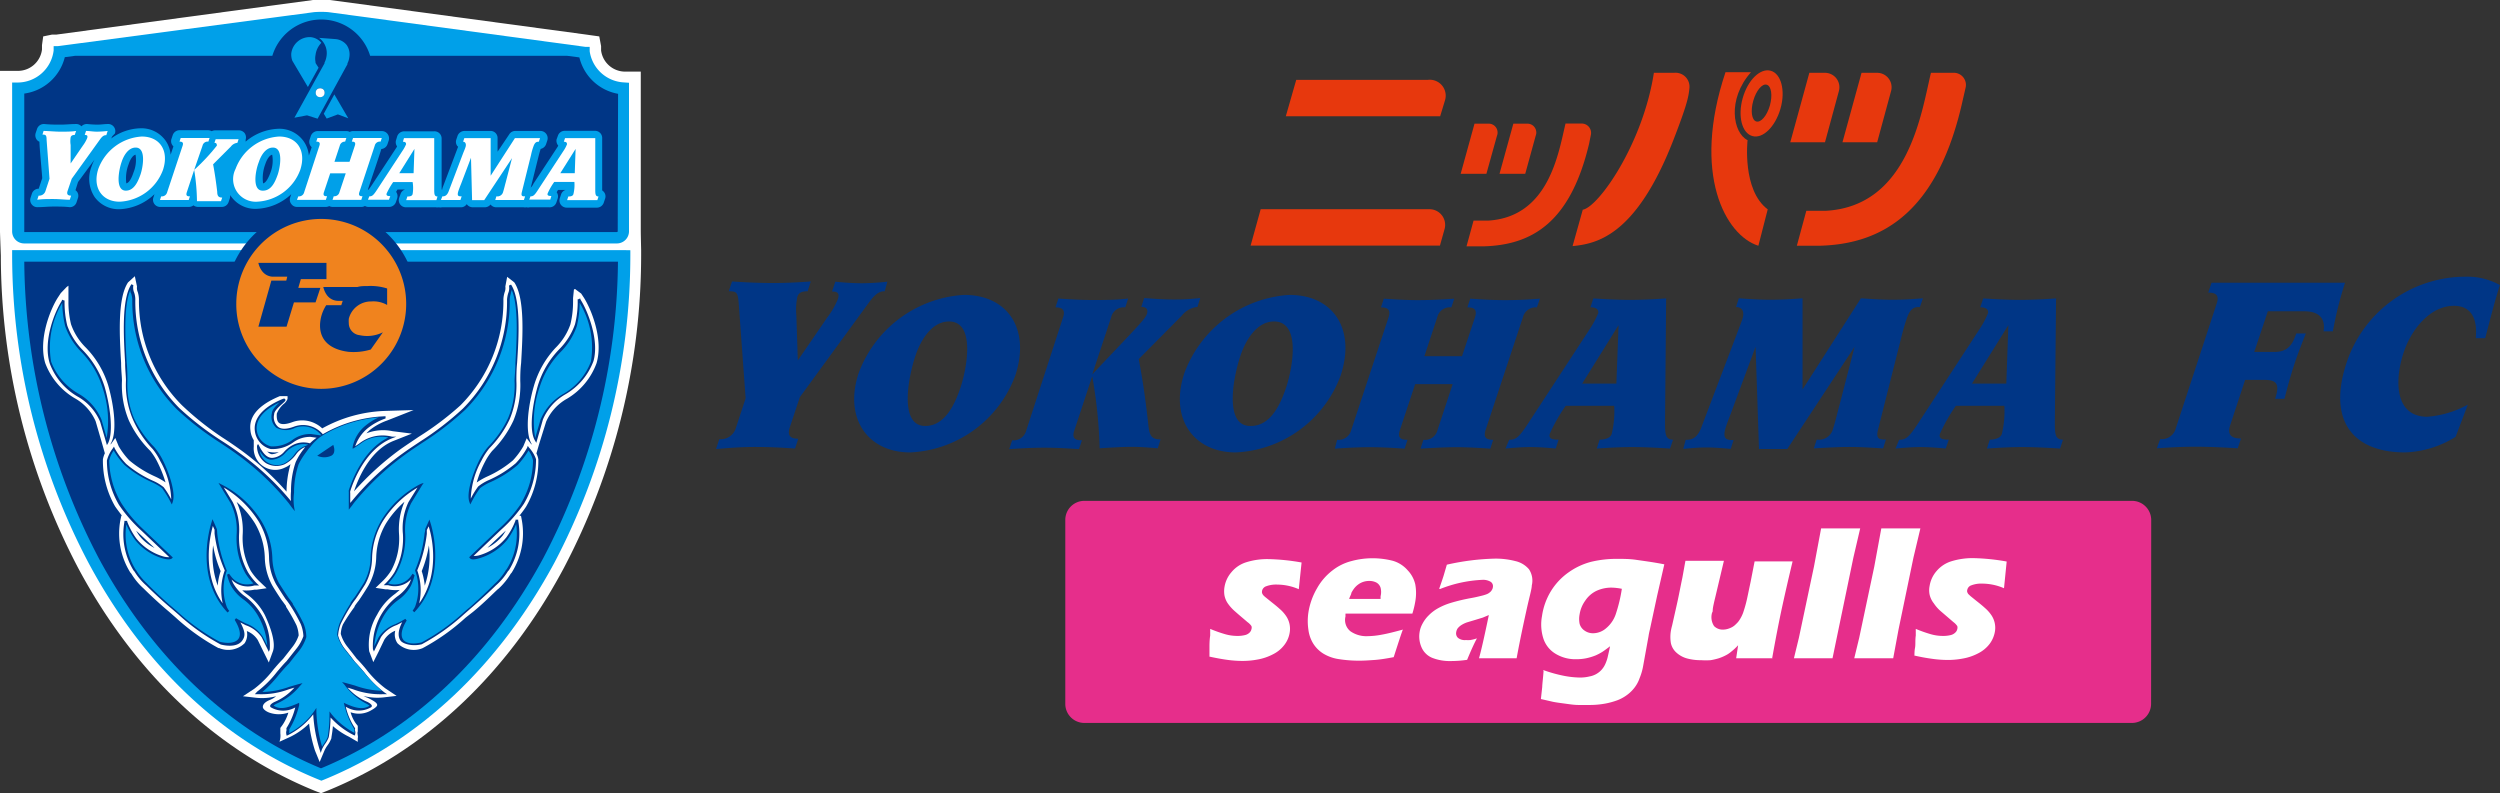 <svg xmlns="http://www.w3.org/2000/svg" viewBox="0 0 206 65.37"><rect x="0" y="0" width="206" height="65.37" fill="#333333" stroke="none"/><defs><style>.cls-1{fill:#003686;}.cls-2{fill:#e62e8b;}.cls-3{fill:#fff;}.cls-4{fill:#e7380d;}.cls-5{fill:#00a0e9;}.cls-6{fill:#f0831e;}</style></defs><title>logo</title><g id="レイヤー_2" data-name="レイヤー 2"><g id="レイヤー_1-2" data-name="レイヤー 1"><path class="cls-1" d="M60.32,23.19c.95.07,2.15.13,3.37.13s2.17-.06,3.12-.13l-.26.81c-.5,0-.74.12-.85.46A5.44,5.44,0,0,0,65.62,26l.12,3.7h0l2.42-3.53a6.77,6.77,0,0,0,.88-1.52c.17-.51-.06-.63-.48-.63l.27-.81a21.22,21.22,0,0,0,2.18.13,20.4,20.4,0,0,0,2.11-.13L72.9,24c-.31,0-.67.07-1.25.86l-5.74,7.86-.83,2.49c-.26.79.17.94.7.94l-.27.81c-1-.07-2-.13-3.29-.13S60,36.92,59,37l.27-.81a1.3,1.3,0,0,0,1.37-.94l.8-2.43L60.87,25c-.07-.91-.17-1-.82-1Z"/><path class="cls-1" d="M79.43,24.3c3.62,0,5.49,2.83,4.23,6.64A9.71,9.71,0,0,1,75,37.28c-3.49,0-5.48-2.8-4.25-6.53a9.9,9.9,0,0,1,8.66-6.45M76.24,35.1c1.65,0,2.46-1.84,2.91-3.18.55-1.67,1.22-5.43-.95-5.43-1.49,0-2.4,1.68-2.79,2.89-.56,1.69-1.35,5.72.83,5.72"/><path class="cls-1" d="M87.6,26.14c.24-.73-.23-.81-.63-.81l.24-.73c.86.06,1.82.12,2.8.12s2,0,2.95-.12l-.24.73a1.06,1.06,0,0,0-1.16.81L90,30.85h0c3.71-3.93,4.38-4.56,4.51-5s-.14-.56-.47-.56l.24-.73c.81.06,1.62.12,2.45.12s1.46-.05,2.17-.12l-.23.73a1.9,1.9,0,0,0-1.3.73l-3.54,3.57c.35,1.8.6,3.62.8,5.49.09.84.28,1.13,1,1.13l-.23.73c-.7-.06-1.43-.12-2.15-.12s-1.74.06-2.64.12A39.72,39.72,0,0,0,90,31h0l-1.48,4.48c-.24.73.19.8.63.8l-.24.73c-.89-.06-1.78-.12-2.87-.12s-2,.06-2.88.12l.24-.73a1.08,1.08,0,0,0,1.16-.8Z"/><path class="cls-1" d="M106.25,24.3c3.62,0,5.48,2.83,4.22,6.64a9.69,9.69,0,0,1-8.64,6.34c-3.49,0-5.48-2.8-4.24-6.53a9.89,9.89,0,0,1,8.67-6.45m-3.19,10.8c1.66,0,2.46-1.84,2.91-3.18.55-1.67,1.22-5.43-1-5.43-1.49,0-2.4,1.68-2.79,2.89-.56,1.69-1.35,5.72.83,5.72"/><path class="cls-1" d="M110.18,36.24a1.07,1.07,0,0,0,1.16-.8l3.08-9.3c.24-.73-.23-.81-.63-.81l.24-.72c.86.06,1.82.12,2.8.12s2-.05,3-.12l-.24.72a1.06,1.06,0,0,0-1.16.81l-1.06,3.21h3.1l1.07-3.21c.23-.73-.19-.81-.63-.81l.24-.72c.89.06,1.78.12,2.87.12s2-.05,2.87-.12l-.25.72a1.08,1.08,0,0,0-1.15.81l-3.08,9.3c-.24.73.22.8.63.8l-.24.73c-.86-.06-1.82-.12-2.8-.12s-2,.06-2.95.12l.24-.73a1.06,1.06,0,0,0,1.16-.8l1.25-3.79h-3.09l-1.26,3.79c-.24.73.19.8.63.8l-.24.73c-.88-.06-1.78-.12-2.87-.12s-2,.06-2.88.12Z"/><path class="cls-1" d="M124.36,36.24c.6,0,.85-.25,1.74-1.63l4.84-7.41a7.92,7.92,0,0,0,.74-1.36c.1-.31-.14-.52-.63-.52l.24-.73c.93.06,2,.12,3,.12s2-.05,3-.12l-.09,10.13c0,1,0,1.51.66,1.51l-.25.73c-1-.06-2-.12-3.11-.12s-2,.06-2.93.12l.24-.73c.31,0,.91-.09,1-.5a7.88,7.88,0,0,0,.2-2.29h-4a14.07,14.07,0,0,0-1.3,2.28c-.15.48.3.51.72.51l-.24.73c-.65-.06-1.27-.12-2.14-.12-.65,0-1.35.06-2,.12Zm8.83-4.63.18-4.82h0l-3,4.82Z"/><path class="cls-1" d="M138.9,36.24c.37,0,.94,0,1.33-1.13l2.84-7.47c.16-.44.35-.9.5-1.34.24-.75-.12-1-.52-1l.23-.72c.86.06,1.7.12,2.57.12s1.78-.05,2.68-.12l0,7.51h0l4.81-7.51c.87.06,1.7.12,2.59.12s1.66-.05,2.52-.12l-.25.72c-.41,0-.79,0-1.12,1.06-.1.29-.25.78-.44,1.55l-1.88,7.45c-.23.86.15.86.64.86l-.23.73c-.93-.06-1.84-.12-2.78-.12s-1.93.06-2.93.12l.24-.73a1.19,1.19,0,0,0,1.35-.92c.2-.61.36-1.34.51-1.87l1.26-4.86h0L147.27,37h-2.33l-.28-8.43h0l-1.91,5.15c-.17.48-.36.93-.52,1.41-.37,1.11.08,1.13.62,1.13l-.24.73c-.66-.06-1.32-.12-2-.12s-1.27.06-1.91.12Z"/><path class="cls-1" d="M156.49,36.24c.6,0,.85-.25,1.74-1.63l4.83-7.41a7.52,7.52,0,0,0,.74-1.36c.1-.31-.13-.52-.63-.52l.25-.73c.92.06,2,.12,3,.12s2-.05,3-.12l-.1,10.13c0,1,0,1.51.67,1.51l-.24.73c-1-.06-2-.12-3.11-.12s-2,.06-2.92.12l.24-.73c.31,0,.9-.09,1-.5a8.16,8.16,0,0,0,.2-2.29h-4a14.22,14.22,0,0,0-1.3,2.28c-.16.48.31.51.72.51l-.25.73c-.65-.06-1.27-.12-2.14-.12-.66,0-1.34.06-2,.12Zm8.83-4.63.17-4.82h0l-3,4.82Z"/><path class="cls-1" d="M178,36.18a1.19,1.19,0,0,0,1.29-.9L182.66,25c.27-.8-.26-.89-.7-.89l.27-.81h11a30.4,30.4,0,0,0-1,4h-.77c.08-.46.16-1.65-1.59-1.65h-3L185.75,29h1.66c1.11,0,1.5-.6,1.8-1.52H190c-.33.83-.7,1.77-1,2.7s-.52,1.75-.76,2.68h-.77c.44-1.31.05-1.56-.94-1.56H185l-1.24,3.76c-.32,1,.45,1.07.9,1.07l-.27.81c-1.15-.07-2.3-.13-3.48-.13s-2.11.06-3.19.13Z"/><path class="cls-1" d="M202.34,36a8.45,8.45,0,0,1-4.14,1.28c-4.38,0-6.4-2.67-4.85-7.37a10.34,10.34,0,0,1,9.86-7.11,5.48,5.48,0,0,1,2.78.69c-.46,1.45-.83,2.93-1.21,4.38H204c.15-1.41-.24-2.67-1.79-2.67-2,0-3.54,2-4.14,3.82-.8,2.39-.71,5.32,1.93,5.32a8.17,8.17,0,0,0,3.35-1Z"/><path class="cls-2" d="M177.25,58a1.58,1.58,0,0,1-1.58,1.57H89.34A1.57,1.57,0,0,1,87.78,58V42.84a1.57,1.57,0,0,1,1.57-1.57h86.33a1.58,1.58,0,0,1,1.58,1.57Z"/><path class="cls-3" d="M99.66,54.09c0-.23,0-.46,0-.72s0-.6.06-1l0-.55a11.18,11.18,0,0,0,1.24.44,3.63,3.63,0,0,0,1,.14,2.51,2.51,0,0,0,.63-.07.79.79,0,0,0,.38-.21.55.55,0,0,0,.15-.28.4.4,0,0,0,0-.25,1.3,1.3,0,0,0-.33-.33c-.37-.32-.71-.6-1-.86a3.62,3.62,0,0,1-.62-.68,1.78,1.78,0,0,1-.27-.64,2.06,2.06,0,0,1,0-.72,2.44,2.44,0,0,1,.57-1.21,2.56,2.56,0,0,1,1.22-.82,5.76,5.76,0,0,1,1.81-.26,17.48,17.48,0,0,1,2.75.28l-.23,2.2a4.52,4.52,0,0,0-1.77-.38,2.31,2.31,0,0,0-.92.14.51.51,0,0,0-.34.39.72.72,0,0,0,0,.16.91.91,0,0,0,.09.17,1.81,1.81,0,0,0,.18.17l.52.42c.28.22.5.4.65.54a2.88,2.88,0,0,1,.57.64,1.87,1.87,0,0,1,.27,1.33,2.24,2.24,0,0,1-.43,1,2.66,2.66,0,0,1-.94.78,4.34,4.34,0,0,1-1.25.43,6.63,6.63,0,0,1-1.33.12,9.23,9.23,0,0,1-1.13-.08q-.68-.09-1.55-.28"/><path class="cls-3" d="M115.6,51.87c-.13.32-.37,1.08-.76,2.28-.63.12-1.14.2-1.57.23s-.84.06-1.27.06a10.66,10.66,0,0,1-1.69-.13,3.41,3.41,0,0,1-1.28-.46,2.6,2.6,0,0,1-.82-.82,2.85,2.85,0,0,1-.4-1.16,4.79,4.79,0,0,1,0-1.39,5.72,5.72,0,0,1,.71-2A4.82,4.82,0,0,1,109.8,47a4.24,4.24,0,0,1,1.57-.77A6.55,6.55,0,0,1,113.1,46a6.74,6.74,0,0,1,1.67.21A2.57,2.57,0,0,1,116,47a2.46,2.46,0,0,1,.62,1.16,4,4,0,0,1,0,1.4,7.48,7.48,0,0,1-.24,1h-5.51a2,2,0,0,0,0,.23,1.19,1.19,0,0,0,.41,1.23,2.29,2.29,0,0,0,1.41.4,6.66,6.66,0,0,0,1.2-.13c.45-.08,1-.22,1.7-.41m-4.42-2.53h2.59c0-.09,0-.16,0-.22a1.42,1.42,0,0,0,0-.7.74.74,0,0,0-.35-.43,1.24,1.24,0,0,0-.58-.13,1.57,1.57,0,0,0-.48.07,1.5,1.5,0,0,0-.43.22,1.64,1.64,0,0,0-.34.33,2.49,2.49,0,0,0-.23.37c0,.12-.12.28-.18.49"/><path class="cls-3" d="M118.59,48.51c.18-.51.3-.87.36-1.06l.27-.92a19.83,19.83,0,0,1,4-.5,6.48,6.48,0,0,1,1.67.21,2.06,2.06,0,0,1,1.1.67,1.69,1.69,0,0,1,.23,1.33c0,.29-.2.95-.43,2s-.52,2.37-.82,4h-3.1q.25-.86.81-3.56l-.5.21-.62.19-.7.21a2.32,2.32,0,0,0-.45.22,1.28,1.28,0,0,0-.3.27.79.79,0,0,0-.12.32.5.5,0,0,0,.15.46.89.89,0,0,0,.65.18,2.33,2.33,0,0,0,.36,0,3.14,3.14,0,0,0,.55-.14c-.22.4-.49,1-.81,1.77a9.15,9.15,0,0,1-1.32.1,3.92,3.92,0,0,1-1.57-.27,1.64,1.64,0,0,1-.87-.87,2.22,2.22,0,0,1-.16-1.21,2.08,2.08,0,0,1,.24-.72,2.78,2.78,0,0,1,.51-.69,3.4,3.4,0,0,1,.74-.57,5.35,5.35,0,0,1,1.08-.46,15.12,15.12,0,0,1,1.68-.4c.28-.05.55-.11.78-.17a3.37,3.37,0,0,0,.51-.15.87.87,0,0,0,.26-.16.53.53,0,0,0,.16-.19.45.45,0,0,0,.08-.21.43.43,0,0,0-.18-.46,1.23,1.23,0,0,0-.71-.16,10.66,10.66,0,0,0-3.47.76"/><path class="cls-3" d="M127.16,55.21a11.74,11.74,0,0,0,1.72.48,7.49,7.49,0,0,0,1.32.14,3.21,3.21,0,0,0,.77-.09,1.75,1.75,0,0,0,1-.55,1.85,1.85,0,0,0,.3-.46,3.27,3.27,0,0,0,.2-.57c.05-.22.12-.52.2-.91-.23.18-.44.33-.6.44a4.33,4.33,0,0,1-.6.32,4.64,4.64,0,0,1-.76.23,4.11,4.11,0,0,1-.83.08,3.14,3.14,0,0,1-1.72-.46,2.29,2.29,0,0,1-1-1.29,3.79,3.79,0,0,1-.1-1.8,5.4,5.4,0,0,1,.73-2.05,5.26,5.26,0,0,1,1.45-1.55,5.67,5.67,0,0,1,1.88-.88,9,9,0,0,1,2.16-.24c.45,0,1,0,1.54.08s1.35.18,2.32.37l-.59,2.58-.61,2.84a5,5,0,0,0-.1.5l-.46,2.54a4.81,4.81,0,0,1-.28.93,2.71,2.71,0,0,1-.4.75,3,3,0,0,1-.6.6,3.28,3.28,0,0,1-.8.45,6.18,6.18,0,0,1-1,.28,7.12,7.12,0,0,1-1.29.12l-.93,0c-.37,0-.74-.06-1.11-.11s-.7-.09-1-.15l-1-.23.11-1c0-.2.06-.63.11-1.3m6.46-6.78a4.79,4.79,0,0,0-.84-.1,2.93,2.93,0,0,0-1.27.27,2.32,2.32,0,0,0-.92.81,2.6,2.6,0,0,0-.46,1.12,2,2,0,0,0,0,.78,1,1,0,0,0,.42.57,1.19,1.19,0,0,0,.69.21,1.65,1.65,0,0,0,1.07-.41,2.58,2.58,0,0,0,.78-1.11,12.32,12.32,0,0,0,.52-2.14"/><path class="cls-3" d="M146.06,54.24h-3l.16-1.07a4.66,4.66,0,0,1-.57.53,2.35,2.35,0,0,1-.47.31,3.66,3.66,0,0,1-.55.23,5.22,5.22,0,0,1-.68.16,5.86,5.86,0,0,1-.77,0,4.3,4.3,0,0,1-1.15-.14,2.13,2.13,0,0,1-.9-.49,1.46,1.46,0,0,1-.45-.78,3.13,3.13,0,0,1,0-1,4.3,4.3,0,0,1,.1-.44l.4-1.78c.15-.66.28-1.38.45-2.18.09-.49.17-.95.25-1.38l1.65,0,1.52,0-.71,3c-.11.45-.18.77-.2.93s0,.28-.06.33a1.33,1.33,0,0,0,.16,1.12,1,1,0,0,0,.75.29,1.42,1.42,0,0,0,.38-.06,1.82,1.82,0,0,0,.38-.16,1.31,1.31,0,0,0,.3-.24,1.59,1.59,0,0,0,.3-.36,2.93,2.93,0,0,0,.28-.56,10.6,10.6,0,0,0,.29-1c.07-.3.18-.84.34-1.6l.32-1.64,1.66,0,1.47,0q-.48,2-.87,3.79c-.26,1.2-.53,2.6-.82,4.22"/><path class="cls-3" d="M147.82,54.24l.41-1.69,1.24-5.86.59-3.15h3.22l-.56,2.4-1.23,5.93L151,54.24h-3.22Z"/><path class="cls-3" d="M152.79,54.24l.41-1.69,1.24-5.86.58-3.15h3.22l-.57,2.4-1.23,5.93L156,54.24h-3.23Z"/><path class="cls-3" d="M157.75,54.09c0-.23,0-.46.05-.72s0-.6.06-1l0-.55a11.17,11.17,0,0,0,1.24.44,3.58,3.58,0,0,0,1,.14,2.55,2.55,0,0,0,.64-.07.81.81,0,0,0,.38-.21.54.54,0,0,0,.16-.28.46.46,0,0,0,0-.25,1.33,1.33,0,0,0-.32-.33l-1-.86a3.17,3.17,0,0,1-.61-.68A1.81,1.81,0,0,1,159,49a1.79,1.79,0,0,1,0-.72,2.45,2.45,0,0,1,.56-1.21,2.61,2.61,0,0,1,1.23-.82,5.88,5.88,0,0,1,1.82-.26,17.43,17.43,0,0,1,2.74.28l-.22,2.2a4.57,4.57,0,0,0-1.77-.38,2.29,2.29,0,0,0-.92.14.5.5,0,0,0-.34.39.29.29,0,0,0,0,.16.59.59,0,0,0,.09.17l.18.17.52.42c.28.22.5.4.65.54a3.06,3.06,0,0,1,.57.64,1.86,1.86,0,0,1,.27,1.33,2.38,2.38,0,0,1-.43,1,2.72,2.72,0,0,1-.94.78,4.28,4.28,0,0,1-1.25.43,6.58,6.58,0,0,1-1.32.12,9.28,9.28,0,0,1-1.13-.08c-.45-.06-1-.15-1.55-.28"/><path class="cls-4" d="M137.95,6h-1.67c-.91,5.86-4.56,11.06-5.86,11.28l-.84,3c1.93-.2,5.19-.77,8.28-8.67C139,8.67,139.14,8,139.21,7.25A1.15,1.15,0,0,0,137.95,6Z"/><path class="cls-4" d="M144,11.55c-1.21-.6-1.7-3.36.28-5.6h-2.1c-2.8,8.38,0,13.45,2.71,14.3,0,0,.77-3,.77-3C143.53,15.66,144,11.55,144,11.55Z"/><path class="cls-4" d="M145.91,5.83c-.86-.24-1.89.76-2.31,2.25s-.07,2.88.79,3.13,1.89-.76,2.32-2.25S146.77,6.07,145.91,5.83Zm-.07,2.86c-.24.84-.74,1.43-1.12,1.32s-.49-.87-.25-1.71.73-1.43,1.11-1.32S146.07,7.86,145.84,8.69Z"/><path class="cls-4" d="M117.66,6.58H106.81l-.86,3h12.72l.4-1.32A1.31,1.31,0,0,0,117.66,6.58Z"/><path class="cls-4" d="M117.8,17.24H103.88l-.83,3h15.6l.39-1.39A1.29,1.29,0,0,0,117.8,17.24Z"/><path class="cls-4" d="M123.35,11.19a.73.73,0,0,0-.69-1H121.5l-1.14,4.13h2.12Z"/><path class="cls-4" d="M126.54,11.19a.73.73,0,0,0-.68-1h-1.16l-1.14,4.13h2.12Z"/><path class="cls-4" d="M131.09,11.1a.77.77,0,0,0-.77-.92H129c-.58,2.39-1.35,7.71-6.4,8h-1.18l-.58,2.12h1.37c4-.1,7.18-1.93,8.73-8.45Z"/><path class="cls-4" d="M151.52,7.52A1.19,1.19,0,0,0,150.37,6h-1.28l-1.57,5.72h2.86Z"/><path class="cls-4" d="M155.82,7.52A1.19,1.19,0,0,0,154.67,6h-1.28l-1.57,5.72h2.86Z"/><path class="cls-4" d="M160.91,6h-1.8c-.78,3.24-1.83,11-8.67,11.37h-1.6l-.78,2.88h1.85c5.41-.13,9.83-3,11.82-12l.23-1A1,1,0,0,0,160.91,6Z"/><path class="cls-3" d="M52.8,19.06V5.9l-.91,0-.45,0a2,2,0,0,1-1.91-1.74l0-.36L49.38,3l-.72-.1-.35-.05L27.19,0a7.72,7.72,0,0,0-1.4,0L4.65,2.85l-.36,0L3.56,3l-.1.72,0,.36a2,2,0,0,1-2,1.76H0V19.06c0,.2.07,2,.07,2A55.44,55.44,0,0,0,6.47,46.86c4.66,8.69,11.38,15,19.44,18.29l.18.07.36.14.36-.14.18-.07c8.06-3.29,14.79-9.6,19.44-18.29a55.41,55.41,0,0,0,6.4-25.78v-.47S52.8,19.27,52.8,19.06Z"/><path class="cls-5" d="M51.4,20.61H1v.47A54.53,54.53,0,0,0,7.31,46.41c4.55,8.49,11.11,14.66,19,17.85l.17.07.18-.07c7.86-3.2,14.41-9.37,19-17.85a54.45,54.45,0,0,0,6.28-25.32v-.47Z"/><path class="cls-1" d="M44.76,46C40.34,54.19,34,60.18,26.45,63.31,18.88,60.18,12.55,54.19,8.14,46A53.55,53.55,0,0,1,2,21.56H50.92A53.5,53.5,0,0,1,44.76,46Z"/><path class="cls-3" d="M48.1,24.51l-.21-.32-.51-.38-.09.05-.07.7,0,.28A7.84,7.84,0,0,1,47,26.73a5.06,5.06,0,0,1-1.23,1.94A7.75,7.75,0,0,0,44,31.78c-.5,1.72-.75,3.86-.2,4.79l0,.07-.4-.53-.28.67a6.26,6.26,0,0,1-.86,1.16,8.85,8.85,0,0,1-2.1,1.32,5.45,5.45,0,0,0-.88.5,8.79,8.79,0,0,1,.68-1.7,5,5,0,0,1,.59-.9,8.8,8.8,0,0,0,1.75-2.49,7.66,7.66,0,0,0,.57-3.29c0-.34,0-.87.07-1.46.13-2.25.32-5.33-.56-6.65l-.59-.46-.15.8a.89.89,0,0,1-.05.45,2.21,2.21,0,0,0-.11.6,12.15,12.15,0,0,1-3.54,8.74A24.61,24.61,0,0,1,34.49,36c-.48.33-1,.67-1.47,1a23.94,23.94,0,0,0-3.85,3.49h0c.25-.77,1.19-3.35,3.28-4.17l1.49-.59-1.59-.2a3.75,3.75,0,0,0-2.16.18,3.27,3.27,0,0,1,.3-.29h0a5,5,0,0,1,1.41-.77l2.18-.86-2.36.07a11.41,11.41,0,0,0-5.17,1.44,2.11,2.11,0,0,0-.53-.38,2.36,2.36,0,0,0-1.89-.15c-.53.2-.93.23-1.13.08s-.21-.51-.19-.77a2.08,2.08,0,0,1,.54-.77,1,1,0,0,0,.34-.43,1.25,1.25,0,0,0,0-.24l-.28,0-.35,0c-2.41,1-2.51,2.18-2.42,2.86a1.82,1.82,0,0,0,.27.77l0,.54a1.77,1.77,0,0,0,2.56,1.72,1.86,1.86,0,0,0,.47-.28,8.27,8.27,0,0,0-.33,2.26,23.17,23.17,0,0,0-3.83-3.47c-.5-.36-1-.7-1.47-1A24.48,24.48,0,0,1,15,33.4a12.15,12.15,0,0,1-3.55-8.74,2.19,2.19,0,0,0-.1-.6.84.84,0,0,1-.06-.45l-.18-.85-.56.51c-.88,1.32-.7,4.4-.57,6.65,0,.6.07,1.12.07,1.45a7.59,7.59,0,0,0,.57,3.28,8.59,8.59,0,0,0,1.76,2.5,4.94,4.94,0,0,1,.58.9,10.31,10.31,0,0,1,.68,1.7,5.57,5.57,0,0,0-.89-.5,9,9,0,0,1-2.1-1.32,6.15,6.15,0,0,1-.87-1.16l-.28-.68-.38.54,0-.07c.55-.92.29-3.07-.2-4.79a7.71,7.71,0,0,0-1.84-3.12,5,5,0,0,1-1.23-1.94,7.72,7.72,0,0,1-.21-1.89l0-.28,0-1-.15.11-.48.5-.21.32c-.61.91-1.66,3.43-1.08,5.43a5.65,5.65,0,0,0,2.43,2.91,4,4,0,0,1,1.73,1.9l.5,1.72.26.92,0,0a2,2,0,0,0-.16.5,7.53,7.53,0,0,0,1,3.87c.18.26.37.51.57.77H10l-.08.37a6.06,6.06,0,0,0,.82,4.32l.08.09a5.27,5.27,0,0,0,1,1.21s1,1,2.09,1.91l.56.49A17.49,17.49,0,0,0,18,53.4l0,0,.05,0A1.94,1.94,0,0,0,20.16,53,1.33,1.33,0,0,0,20.34,52a1.86,1.86,0,0,1,.9.74l.49,1,.42.85.33-.9c.27-.7-.18-2-.65-3a4.91,4.91,0,0,0-1.49-1.73c-.14-.1-.26-.21-.38-.32a3.26,3.26,0,0,0,1-.05l.19,0,.82-.12-.6-.57a4.72,4.72,0,0,1-.71-.87A5.72,5.72,0,0,1,20,44a5.61,5.61,0,0,0-.5-2.64A8,8,0,0,1,21,43.11a5.94,5.94,0,0,1,.82,2.82,5,5,0,0,0,.63,2.34c.19.32.51.82.78,1.21v0h0c.11.14.22.29.34.46v0h0l0,.06a14.8,14.8,0,0,1,.86,1.52,2.61,2.61,0,0,1,.18.84,3.12,3.12,0,0,1-.46.88l-.42.54-.41.52c-.27.27-.54.58-.81.9a8.37,8.37,0,0,1-1.55,1.55l-.94.62,1.12.13a4.51,4.51,0,0,0,1.61-.13,1.72,1.72,0,0,1-.53.31c-.49.21-.58.45-.56.6s.25.34.53.44a2.38,2.38,0,0,0,1.57,0,3.62,3.62,0,0,1-.51,1.06l-.15.2,0,.45a1.58,1.58,0,0,1-.07.69l.88-.4a5.92,5.92,0,0,0,1.56-1.1,11.47,11.47,0,0,0,.49,2.24l.38.93.39-.93a2.35,2.35,0,0,1,.24-.42,2.38,2.38,0,0,0,.34-.62v-.06c.05-.31.1-.63.12-.93a6.08,6.08,0,0,0,1.33.88l.72.42v-.33c.06-.09-.07-.38,0-.52l0-.47-.16-.2a2.83,2.83,0,0,1-.43-.92,2,2,0,0,0,1.76-.2s.43-.23.43-.4-.29-.35-.78-.59h0a2.19,2.19,0,0,1-.34-.15,4.6,4.6,0,0,0,1.6.12l1.12-.13-.93-.62a8.38,8.38,0,0,1-1.56-1.55,12,12,0,0,0-.8-.9l-.4-.52-.41-.52a3,3,0,0,1-.5-1,2.31,2.31,0,0,1,.18-.78A15.25,15.25,0,0,1,29.22,50a.14.14,0,0,1,0-.05h0v0a5.72,5.72,0,0,1,.34-.46h0v0c.27-.39.58-.88.78-1.21A5,5,0,0,0,31,45.93a5.83,5.83,0,0,1,.82-2.82,8.19,8.19,0,0,1,1.51-1.77A5.8,5.8,0,0,0,32.88,44a5.53,5.53,0,0,1-.64,3,4.71,4.71,0,0,1-.7.87l-.59.57.81.12.18,0a3.33,3.33,0,0,0,1,.05l-.38.32a4.88,4.88,0,0,0-1.49,1.73,4.76,4.76,0,0,0-.65,3l.34.9.43-.85.48-1a1.92,1.92,0,0,1,.9-.74A1.27,1.27,0,0,0,32.75,53a1.91,1.91,0,0,0,2.07.41l0,0,0,0a17.37,17.37,0,0,0,3.54-2.51L39,50.4c1.06-.87,2-1.87,2.08-1.89a5.49,5.49,0,0,0,1-1.23l.08-.09A6.1,6.1,0,0,0,43,42.87l-.07-.37H42.8c.19-.25.39-.5.56-.77a7.5,7.5,0,0,0,1-3.87,1.75,1.75,0,0,0-.16-.5l0,0,.27-.92L45,34.75a4,4,0,0,1,1.73-1.9,5.65,5.65,0,0,0,2.42-2.91C49.75,27.94,48.69,25.42,48.1,24.51ZM35.34,44.94A7.41,7.41,0,0,1,35,48.26a5.73,5.73,0,0,0-.25-1.2A9.28,9.28,0,0,0,35.34,44.94Zm6.1-1,.24-.22a4.28,4.28,0,0,1-.27.42,3.74,3.74,0,0,1-1.25,1Zm-19-6.51c-.05,0-.19,0-.43-.23a.77.77,0,0,0,.24.05,2,2,0,0,0,.72,0A1.14,1.14,0,0,1,22.45,37.42Zm-9.71,7.72a3.61,3.61,0,0,1-1.24-1,4,4,0,0,1-.27-.42l.24.22Zm4.83-.21a9.31,9.31,0,0,0,.62,2.12,5,5,0,0,0-.24,1.2A7.32,7.32,0,0,1,17.56,44.94Z"/><path class="cls-1" d="M43.59,36.88l-.1-.14-.06.16a5.9,5.9,0,0,1-.93,1.27,9.11,9.11,0,0,1-2.18,1.37,3.86,3.86,0,0,0-.92.55,6.54,6.54,0,0,0-.61,1,7,7,0,0,1,.89-3.15,5.5,5.5,0,0,1,.64-1A8.55,8.55,0,0,0,42,34.54a7.37,7.37,0,0,0,.55-3.16c0-.35,0-.87.06-1.48.14-2.08.32-5.22-.5-6.45l-.17.08a1.11,1.11,0,0,1-.06.62,2.33,2.33,0,0,0-.1.52,12.46,12.46,0,0,1-3.64,9,24.45,24.45,0,0,1-3.47,2.68c-.48.32-1,.66-1.47,1a22.27,22.27,0,0,0-4.26,4l-.08.09c0-.24,0-.51,0-.82a.33.33,0,0,1,0-.14c.25-.8,1.24-3.49,3.46-4.37l.34-.13-.36,0a3.12,3.12,0,0,0-2.73.59l-.3.2a3.29,3.29,0,0,1,1-1.46,5,5,0,0,1,1.5-.83l0-.18a11,11,0,0,0-5.17,1.48,2.14,2.14,0,0,0-2.33-.64c-.63.24-1.12.26-1.39,0a1.05,1.05,0,0,1-.29-1c0-.29.41-.63.66-.86s.28-.25.27-.34a.16.16,0,0,0-.06-.09l-.05,0-.06,0,0,0c-2.23.91-2.43,2.05-2.35,2.66A1.75,1.75,0,0,0,22.3,37a2.89,2.89,0,0,0,1.88-.56A2.32,2.32,0,0,1,25.59,36l.5.07a3.84,3.84,0,0,0-.55.46,1.92,1.92,0,0,0-1.35.11,2.49,2.49,0,0,0-.76.57,1.44,1.44,0,0,1-1,.52c-.36,0-.7-.24-1.08-1l-.09-.15-.08.15v0l0,0v0a1.67,1.67,0,0,0,.73,1.43,1.71,1.71,0,0,0,1.53.1,2.73,2.73,0,0,0,.94-.8,1.75,1.75,0,0,1,.77-.63h0l-.14.19a5.37,5.37,0,0,0-.65,1.07,7.28,7.28,0,0,0-.38,2.4,4.45,4.45,0,0,0,0,.84L24,41.32a22.35,22.35,0,0,0-4.27-4c-.49-.36-1-.7-1.47-1a24.63,24.63,0,0,1-3.47-2.68,12.46,12.46,0,0,1-3.64-9,1.86,1.86,0,0,0-.09-.52,1.07,1.07,0,0,1-.07-.62l-.16-.08c-.83,1.23-.64,4.37-.52,6.45,0,.61.07,1.13.07,1.48a7.28,7.28,0,0,0,.55,3.16A8.37,8.37,0,0,0,12.58,37a5,5,0,0,1,.63,1,6.89,6.89,0,0,1,.9,3.15,6.78,6.78,0,0,0-.62-1,3.69,3.69,0,0,0-.92-.55,9.23,9.23,0,0,1-2.17-1.37,6.17,6.17,0,0,1-.94-1.27l-.07-.16-.09.14a2.83,2.83,0,0,0-.49,1,7.18,7.18,0,0,0,1,3.67,11.92,11.92,0,0,0,1.87,2.14l2.27,2.16a1.5,1.5,0,0,1-.53-.07,4.49,4.49,0,0,1-2.19-1.47,6.07,6.07,0,0,1-.75-1.39l0-.06h-.23l0,.09A5.75,5.75,0,0,0,11,47l.08.09h0a5.12,5.12,0,0,0,1,1.18s1,1,2.06,1.88l.57.49a17.18,17.18,0,0,0,3.48,2.47h0c.82.2,1.46.09,1.75-.3s.29-.71-.13-1.52l.44.23a2.58,2.58,0,0,1,1.32,1l.49,1,.09.19.08-.2a5.08,5.08,0,0,0-2-4.34,3.41,3.41,0,0,1-1-1.08,2.44,2.44,0,0,1-.15-.34,1.85,1.85,0,0,0,1.89.49l.18,0,.2,0-.15-.13a5,5,0,0,1-.75-.93A5.87,5.87,0,0,1,19.7,44a5.1,5.1,0,0,0-.53-2.64l-.73-1.19a8.55,8.55,0,0,1,2.87,2.79,6.08,6.08,0,0,1,.86,3,4.72,4.72,0,0,0,.59,2.2c.2.32.51.81.77,1.2.13.15.24.31.37.5h0l0,0h0l0,0a13.4,13.4,0,0,1,.88,1.56,3,3,0,0,1,.22,1,3.48,3.48,0,0,1-.55,1l-.42.53-.42.53c-.27.27-.53.58-.8.9a8.78,8.78,0,0,1-1.62,1.61L21,57.2l.26,0a6.42,6.42,0,0,0,2.56-.41l.44-.13a4.53,4.53,0,0,1-1.64,1.18h0c-.14.07-.36.2-.36.33a.13.13,0,0,0,.07.12h0a2,2,0,0,0,2,0A5.53,5.53,0,0,1,23.6,60l0,.05,0,0a.46.46,0,0,1,0,.17.53.53,0,0,0,0,.3l0,.08.08,0a6.08,6.08,0,0,0,2.13-1.74,12,12,0,0,0,.53,2.91l.09.27.09-.27a2.72,2.72,0,0,1,.28-.49,2.31,2.31,0,0,0,.29-.54h0a11,11,0,0,0,.15-1.62,6.46,6.46,0,0,0,1.94,1.47l.08,0,0-.08a.42.42,0,0,0,0-.29.52.52,0,0,1,0-.16l0,0,0-.05a5.3,5.3,0,0,1-.77-1.78,2,2,0,0,0,2.07.06h0a.14.14,0,0,0,.08-.12c0-.13-.23-.26-.36-.33h0a4.41,4.41,0,0,1-1.64-1.18l.43.13a6.42,6.42,0,0,0,2.56.41l.26,0-.22-.15a8.58,8.58,0,0,1-1.62-1.61c-.27-.32-.54-.63-.8-.9L28.84,54l-.42-.53a3.16,3.16,0,0,1-.56-1.11,3.3,3.3,0,0,1,.21-.94,15.57,15.57,0,0,1,.88-1.56l0,0h0l0,0h0a5.21,5.21,0,0,1,.35-.49c.27-.39.58-.89.78-1.2a4.71,4.71,0,0,0,.58-2.2,6.16,6.16,0,0,1,.87-3,8.46,8.46,0,0,1,2.87-2.79l-.74,1.19A5,5,0,0,0,33.2,44a5.82,5.82,0,0,1-.7,3.16,4.79,4.79,0,0,1-.75.93l-.13.13.18,0,.18,0a1.84,1.84,0,0,0,1.89-.49,2.94,2.94,0,0,1-.14.34,3.28,3.28,0,0,1-1,1.08,5.11,5.11,0,0,0-2,4.34l.08.2.09-.19.49-1a2.62,2.62,0,0,1,1.31-1l.44-.23c-.42.81-.31,1.27-.13,1.52s.92.5,1.74.3h0a17.43,17.43,0,0,0,3.48-2.47l.56-.49c1-.86,2.06-1.87,2.07-1.89a4.93,4.93,0,0,0,1-1.18h0l.08-.08a5.74,5.74,0,0,0,.76-4.07l0-.09h-.22l0,.06a5.69,5.69,0,0,1-.75,1.39,4.44,4.44,0,0,1-2.19,1.47,1.47,1.47,0,0,1-.52.07l2.27-2.16a11.63,11.63,0,0,0,1.88-2.14,7.26,7.26,0,0,0,1-3.67A2.79,2.79,0,0,0,43.59,36.88ZM18.35,49.72c-1.72-2.43-1.07-5.46-.81-6.38l.14.31c0,.06,0,.17,0,.32A10.75,10.75,0,0,0,18.52,47,4.87,4.87,0,0,0,18.35,49.72Zm16.19,0A4.83,4.83,0,0,0,34.38,47,11.2,11.2,0,0,0,35.17,44c0-.15,0-.26,0-.32l.15-.31C35.62,44.26,36.27,47.3,34.54,49.72Z"/><path class="cls-1" d="M47.83,24.68l0-.07-.08,0-.09.05-.06,0v.06a7.48,7.48,0,0,1-.22,2,5.46,5.46,0,0,1-1.29,2.05,7.4,7.4,0,0,0-1.77,3c-.46,1.6-.74,3.7-.24,4.53l.11.19.06-.21.49-1.72a4.34,4.34,0,0,1,1.85-2.07,5.28,5.28,0,0,0,2.31-2.73C49.41,28,48.38,25.52,47.83,24.68Z"/><path class="cls-1" d="M8.62,31.87a7.55,7.55,0,0,0-1.78-3,5.47,5.47,0,0,1-1.3-2.05,8,8,0,0,1-.22-2v-.06l-.06,0-.08-.05-.08,0,0,.07c-.56.84-1.58,3.3-1,5.17a5.28,5.28,0,0,0,2.3,2.73,4.29,4.29,0,0,1,1.85,2.07l.5,1.72.06.21.11-.19C9.35,35.57,9.08,33.47,8.62,31.87Z"/><path class="cls-5" d="M48.69,29.8a5.14,5.14,0,0,1-2.24,2.64,4.41,4.41,0,0,0-1.92,2.17l-.43,1.48a8.48,8.48,0,0,1,.36-4.17A7.18,7.18,0,0,1,46.2,29a5.62,5.62,0,0,0,1.33-2.13,8.31,8.31,0,0,0,.23-1.92A7.12,7.12,0,0,1,48.69,29.8ZM8.37,34.6a4.4,4.4,0,0,0-1.92-2.17A5.15,5.15,0,0,1,4.21,29.8a7.13,7.13,0,0,1,.92-4.85,8.71,8.71,0,0,0,.24,1.92A5.71,5.71,0,0,0,6.7,29a7.24,7.24,0,0,1,1.74,2.92,8.51,8.51,0,0,1,.35,4.17Zm17.25,1.16a2.43,2.43,0,0,0-1.52.49,2.74,2.74,0,0,1-1.77.53,1.56,1.56,0,0,1-1.17-1.32c-.07-.51.1-1.47,1.87-2.3-.26.25-.61.58-.63.9a1.22,1.22,0,0,0,.36,1.18,1.67,1.67,0,0,0,1.58,0,1.91,1.91,0,0,1,2.14.63h-.11Zm-.49,1a1.78,1.78,0,0,0-.87.69,2.43,2.43,0,0,1-.87.75A1.47,1.47,0,0,1,22,38.08a1.36,1.36,0,0,1-.6-.91c.36.53.7.76,1.08.7a1.63,1.63,0,0,0,1.06-.58,2.22,2.22,0,0,1,.71-.52,1.72,1.72,0,0,1,1.15-.13h0Zm17.81,4.73a10.82,10.82,0,0,1-1.84,2.1s-2.38,2.27-2.38,2.27l-.06.06.06.07c.11.14.36.14.81,0a4.65,4.65,0,0,0,2.29-1.54,6.73,6.73,0,0,0,.71-1.26,5.5,5.5,0,0,1-.77,3.7.3.3,0,0,1-.07.08v0h0a4.79,4.79,0,0,1-.93,1.14s-1,1-2,1.89c-.19.15-.38.31-.58.49a16.89,16.89,0,0,1-3.43,2.44c-.72.18-1.3.09-1.53-.23s-.14-.87.29-1.57l0,0,0,0-.11-.14a8.23,8.23,0,0,1-.8.43,2.81,2.81,0,0,0-1.41,1.11l-.35.72a5.76,5.76,0,0,1,.67-2.3,4.33,4.33,0,0,1,1.36-1.55,3.45,3.45,0,0,0,1-1.15,4.94,4.94,0,0,0,.29-.85L34,47.27l-.12.17a1.65,1.65,0,0,1-1.9.63h0a4.52,4.52,0,0,0,.65-.83A6,6,0,0,0,33.39,44a4.92,4.92,0,0,1,.49-2.54L34.77,40l.14-.21-.24.08a8.17,8.17,0,0,0-3.24,3,6.46,6.46,0,0,0-.89,3A4.5,4.5,0,0,1,30,48c-.19.31-.5.8-.76,1.19a5.5,5.5,0,0,0-.36.49l0,.05,0,0v0a16.42,16.42,0,0,0-.87,1.56,3.49,3.49,0,0,0-.23,1v0h0a3.38,3.38,0,0,0,.6,1.19l.42.53.43.54h0c.26.26.53.57.8.89a10.14,10.14,0,0,0,1.44,1.48,7,7,0,0,1-2.22-.43l-.75-.21-.32-.08.22.24A5.08,5.08,0,0,0,30.22,58a1.12,1.12,0,0,1,.23.15c-.55.37-1.21.16-1.93-.15l0,0,0,0-.19-.09.05.2a6.68,6.68,0,0,0,.83,2,.51.51,0,0,0,0,.22v.06a6.13,6.13,0,0,1-1.89-1.54l-.17-.23v.28a11.42,11.42,0,0,1-.15,1.84,2.62,2.62,0,0,1-.27.49,3.2,3.2,0,0,0-.19.3,11.63,11.63,0,0,1-.47-2.9l0-.3-.16.24a5.76,5.76,0,0,1-2.08,1.84.42.42,0,0,1,0-.07.54.54,0,0,0,0-.23,6.81,6.81,0,0,0,.82-2l0-.2-.18.08,0,0h0c-.73.31-1.38.53-1.93.15a1,1,0,0,1,.23-.15,5.09,5.09,0,0,0,1.94-1.46l.22-.24-.32.08-.76.22a7,7,0,0,1-2.23.43A10.14,10.14,0,0,0,23,55.57c.28-.32.54-.63.81-.89h0l.42-.54.43-.53a3.45,3.45,0,0,0,.58-1.12v0A3,3,0,0,0,25,51.35a15.27,15.27,0,0,0-.87-1.56v0l0,0,0-.05c-.12-.18-.25-.34-.36-.49-.26-.38-.57-.87-.77-1.18a4.69,4.69,0,0,1-.56-2.12,6.35,6.35,0,0,0-.89-3,8.11,8.11,0,0,0-3.24-3L18,39.79l.13.21L19,41.45a5,5,0,0,1,.5,2.54,6,6,0,0,0,.72,3.25,4.93,4.93,0,0,0,.66.83h0A1.64,1.64,0,0,1,19,47.44a.77.77,0,0,1-.12-.17l-.17.08a4.38,4.38,0,0,0,.29.85,3.48,3.48,0,0,0,1,1.15,4.35,4.35,0,0,1,1.35,1.55,5.6,5.6,0,0,1,.67,2.3l-.36-.72a2.78,2.78,0,0,0-1.4-1.11,8.62,8.62,0,0,1-.81-.43l-.11.14,0,0,0,0c.43.71.54,1.25.3,1.57s-.81.41-1.54.23a17,17,0,0,1-3.43-2.44c-.2-.18-.39-.34-.57-.49-1-.86-2-1.87-2-1.88A5,5,0,0,1,11.23,47h0l-.07-.09a5.51,5.51,0,0,1-.75-3.7,6.75,6.75,0,0,0,.71,1.26A4.58,4.58,0,0,0,13.36,46c.45.12.7.12.82,0l.06-.07-.07-.06-2.36-2.25A11,11,0,0,1,10,41.46a7.1,7.1,0,0,1-1-3.53,2.4,2.4,0,0,1,.37-.81,6.19,6.19,0,0,0,.9,1.2,9,9,0,0,0,2.22,1.4,4.27,4.27,0,0,1,.86.5,8,8,0,0,1,.71,1.16l.1.19.07-.2c.26-.73-.25-2.35-.86-3.54a5.36,5.36,0,0,0-.67-1,8.72,8.72,0,0,1-1.66-2.36,7.2,7.2,0,0,1-.54-3.08c0-.36,0-.89-.06-1.5-.11-1.88-.28-4.62.3-6,0,.1,0,.2.07.3a2,2,0,0,1,.09.47,12.59,12.59,0,0,0,3.7,9.09,24.78,24.78,0,0,0,3.49,2.7c.48.32,1,.66,1.46,1a22.35,22.35,0,0,1,4.23,4l.14.19.14.19.23.29-.06-.37a4.29,4.29,0,0,1,0-1.15h0a7.26,7.26,0,0,1,.37-2.33,5.83,5.83,0,0,1,.62-1l.21-.29.06-.07,0,0,.09-.1h0l0,0A4.2,4.2,0,0,1,26.4,36l.11-.07h0l.09-.06a10.8,10.8,0,0,1,4.62-1.48,4.61,4.61,0,0,0-1.06.65,3,3,0,0,0-1.1,1.79l0,.15.14-.08.47-.31A2.78,2.78,0,0,1,32,36.05c-2.08,1-3,3.56-3.26,4.35a.85.85,0,0,0,0,.16h0c0,.45,0,.79,0,1.1V42l.17-.22.09-.11.15-.21a22.23,22.23,0,0,1,4.23-4c.49-.36,1-.69,1.46-1a24.49,24.49,0,0,0,3.5-2.7A12.65,12.65,0,0,0,42,24.66a2.12,2.12,0,0,1,.09-.47c0-.1.06-.19.08-.3.57,1.36.41,4.1.3,6,0,.61-.07,1.14-.07,1.5a7,7,0,0,1-.54,3.08,8.56,8.56,0,0,1-1.65,2.36,5.32,5.32,0,0,0-.67,1c-.6,1.19-1.13,2.81-.86,3.54l.07.2.1-.19a8.66,8.66,0,0,1,.71-1.16,4,4,0,0,1,.87-.5,9.25,9.25,0,0,0,2.22-1.4,6.76,6.76,0,0,0,.9-1.2,2.16,2.16,0,0,1,.37.81A7,7,0,0,1,42.94,41.46ZM17.87,43.6h0L17.61,43l-.1-.22-.07.23c-.15.46-1.4,4.59,1.31,7.46l.14-.13a1.49,1.49,0,0,1-.2-.32,4.35,4.35,0,0,1,0-3l0,0,0,0a11.13,11.13,0,0,1-.79-3.06C17.89,43.77,17.88,43.66,17.87,43.6Zm17.52-.79-.1.22-.25.55h0c0,.06,0,.18-.05.34A10.67,10.67,0,0,1,34.2,47l0,0,0,0a4.3,4.3,0,0,1,0,3,2.37,2.37,0,0,1-.2.32l.14.13c2.71-2.86,1.46-7,1.3-7.46Zm-9.25-5.26a1.35,1.35,0,0,0,1.16,0c.44-.23.16-.89.16-.89Z"/><path class="cls-5" d="M51.4,6.79a3,3,0,0,1-2.81-2.57l0-.36-.36,0L27.05,1a7.54,7.54,0,0,0-1.17,0L4.78,3.8l-.36,0,0,.36A3,3,0,0,1,1.43,6.8H1V19.06a1,1,0,0,0,.29.71,1,1,0,0,0,.71.29H50.83a1,1,0,0,0,1-1V6.82Z"/><path class="cls-1" d="M50.9,19.06a.07.07,0,0,1-.06.06H2a0,0,0,0,1,0,0,.06.06,0,0,1,0,0V7.71a4,4,0,0,0,3.34-3l.84-.11H22.44a4.21,4.21,0,0,1,8.06,0H46.74l1,.13a4,4,0,0,0,3.19,3Z"/><path class="cls-5" d="M49.78,15.84a.68.68,0,0,0-.16-.15v-.12l0-4.19a.59.59,0,0,0-.63-.6c-.38,0-.81,0-1.2,0s-.87,0-1.22,0a.59.59,0,0,0-.6.41l-.11.3A.63.63,0,0,0,46,12h0l-.06.11-2,3.05c0,.06-.13.21-.21.31.22-.86.65-2.6.65-2.6.09-.35.15-.53.17-.6l0,0a.6.6,0,0,0,.45-.4l.1-.3a.6.6,0,0,0-.6-.78c-.36,0-.69,0-1,0s-.65,0-1,0h0a.59.59,0,0,0-.54.28L41,12.5V11.38a.58.58,0,0,0-.63-.59h-.05c-.35,0-.66,0-1,0s-.66,0-1,0a.62.62,0,0,0-.62.41l-.1.3a.58.58,0,0,0,.08.53l.07.06-.06.15-.07.19-1.17,3.09,0,.09h-.06v0l0-4.19a.59.59,0,0,0-.63-.6c-.38,0-.81,0-1.2,0s-.88,0-1.22,0a.62.62,0,0,0-.61.41l-.09.3a.58.58,0,0,0,.08.53h0a.59.59,0,0,1-.06.11l-2,3.05c-.06.09-.21.31-.29.41h-.06c.3-.91,1-2.95,1.11-3.35a.59.59,0,0,0,.51-.4l.1-.3a.6.6,0,0,0-.6-.78c-.37,0-.77,0-1.15,0s-.78,0-1.15,0a.59.59,0,0,0-.31.07.59.59,0,0,0-.3-.07c-.38,0-.75,0-1.18,0s-.76,0-1.12,0a.61.61,0,0,0-.61.41l-.1.3a.59.59,0,0,0,.09.53l.08.09-.23.69A2.41,2.41,0,0,0,25,11.61a2.45,2.45,0,0,0-2.05-1,4.41,4.41,0,0,0-2.71,1.06l0-.16a.61.61,0,0,0-.09-.55.62.62,0,0,0-.52-.22c-.27,0-.56,0-.85,0s-.62,0-1,0a.68.68,0,0,0-.34.07.64.64,0,0,0-.34-.08c-.38,0-.74,0-1.16,0s-.76,0-1.11,0a.6.6,0,0,0-.6.41l-.1.3a.57.57,0,0,0,.08.53.3.3,0,0,0,.08.09l-.23.69a2.37,2.37,0,0,0-.43-1.18,2.45,2.45,0,0,0-2.06-1,4.23,4.23,0,0,0-2.42.85.72.72,0,0,0,.09-.18L9.47,11a.59.59,0,0,0-.62-.78c-.23,0-.53.05-.81.05a8.43,8.43,0,0,1-.84-.05.61.61,0,0,0-.49.19.57.57,0,0,0-.46-.19c-.41,0-.81.05-1.25.05s-.83,0-1.35-.05a.59.59,0,0,0-.6.41l-.11.33a.62.62,0,0,0,.08.54.54.54,0,0,0,.23.18c0,.42.2,2.5.23,3l-.29.87h0a.59.59,0,0,0-.56.4l-.11.34a.59.59,0,0,0,.09.55.58.58,0,0,0,.51.23c.43,0,.82-.05,1.28-.05s.91,0,1.32.05a.57.57,0,0,0,.59-.41l.11-.33a.58.58,0,0,0-.07-.53.83.83,0,0,0-.13-.13L6.43,15l1.36-1.85a3.83,3.83,0,0,0-.25.58,2.75,2.75,0,0,0,.26,2.51,2.45,2.45,0,0,0,2.06,1A4.44,4.44,0,0,0,12.73,16l-.09.27a.59.59,0,0,0,.61.78c.36,0,.76,0,1.15,0s.77,0,1.14,0a.59.59,0,0,0,.4-.13.61.61,0,0,0,.4.13c.37,0,.71,0,1.05,0s.54,0,.84,0a.59.59,0,0,0,.61-.41l.1-.3a.55.55,0,0,0,0-.32c0,.06.08.13.12.19a2.44,2.44,0,0,0,2.06,1A4.42,4.42,0,0,0,24,16l-.09.27a.58.58,0,0,0,.1.55.57.57,0,0,0,.5.23c.38,0,.77,0,1.16,0s.78,0,1.14,0a.6.6,0,0,0,.32-.07.58.58,0,0,0,.31.07c.38,0,.75,0,1.18,0s.77,0,1.12,0a.53.53,0,0,0,.33-.08.56.56,0,0,0,.34.08h0c.27,0,.55,0,.79,0s.55,0,.81,0h0a.6.6,0,0,0,.62-.41l.1-.3a.6.6,0,0,0-.09-.53l0,0,.11-.19h.62A.57.57,0,0,0,33,16l-.11.3a.59.59,0,0,0,.6.78c.41,0,.78,0,1.18,0s.88,0,1.25,0a.57.57,0,0,0,.24,0,.63.63,0,0,0,.26,0c.24,0,.51,0,.74,0s.53,0,.77,0a.57.57,0,0,0,.53-.26.6.6,0,0,0,.49.26h1a.6.6,0,0,0,.47-.23h0a.59.59,0,0,0,.5.23h0c.39,0,.76,0,1.13,0s.72,0,1.09,0a.64.64,0,0,0,.25,0,.54.54,0,0,0,.26,0c.28,0,.55,0,.79,0s.56,0,.8,0h0a.58.58,0,0,0,.61-.41l.1-.3a.58.58,0,0,0-.08-.53l0,0,.11-.19h.63a.56.56,0,0,0-.38.38l-.1.3a.6.6,0,0,0,.09.55.61.61,0,0,0,.5.23c.41,0,.78,0,1.18,0s.89,0,1.25,0a.6.6,0,0,0,.6-.41l.1-.3A.57.57,0,0,0,49.78,15.84Zm-28.1-.72a3.24,3.24,0,0,1,.18-1.59c.14-.44.38-.76.57-.78a2.77,2.77,0,0,1-.14,1.46C22.14,14.61,21.93,15.07,21.67,15.11Zm-11.27,0a3.24,3.24,0,0,1,.19-1.59c.14-.44.38-.76.57-.78A2.7,2.7,0,0,1,11,14.21C10.87,14.61,10.66,15.07,10.4,15.11Z"/><path class="cls-3" d="M3.59,10.79c.4,0,.89.06,1.4.06s.9,0,1.28-.06l-.11.33c-.2,0-.3.06-.34.2a2,2,0,0,0,0,.63l0,1.52h0l1-1.46a2.9,2.9,0,0,0,.36-.62c.07-.21,0-.27-.2-.27l.11-.33c.28,0,.57.06.91.06a8.67,8.67,0,0,0,.87-.06l-.11.35c-.13,0-.27,0-.52.35L5.91,14.73l-.34,1c-.11.33.08.39.29.39l-.11.34c-.4,0-.84-.06-1.36-.06s-.9,0-1.32.06l.11-.34a.54.54,0,0,0,.57-.39l.33-1-.24-3.21c0-.38-.07-.43-.34-.43Z"/><path class="cls-3" d="M11.68,11.25c1.5,0,2.27,1.17,1.75,2.75a4,4,0,0,1-3.57,2.62c-1.45,0-2.26-1.16-1.76-2.7A4.08,4.08,0,0,1,11.68,11.25Zm-1.31,4.46c.68,0,1-.75,1.2-1.31s.51-2.24-.39-2.24c-.62,0-1,.69-1.16,1.19C9.79,14,9.47,15.71,10.37,15.71Z"/><path class="cls-3" d="M15.05,12c.1-.3-.09-.33-.26-.33l.1-.3c.36,0,.75,0,1.16,0s.83,0,1.22,0l-.1.3a.43.43,0,0,0-.48.33L16,14h0a16.57,16.57,0,0,0,1.87-2c0-.17-.06-.23-.2-.23l.1-.3c.34,0,.66,0,1,0s.6,0,.89,0l-.1.3a.76.76,0,0,0-.53.3l-1.47,1.47c.14.74.25,1.5.34,2.27,0,.35.12.47.41.47l-.1.3c-.28,0-.59,0-.89,0s-.72,0-1.09,0A16.7,16.7,0,0,0,16,14h0l-.61,1.85c-.1.31.08.33.26.33l-.1.3c-.37,0-.73,0-1.18,0s-.84,0-1.19,0l.1-.3a.45.45,0,0,0,.49-.33Z"/><path class="cls-3" d="M23,11.25c1.49,0,2.26,1.17,1.74,2.75a4,4,0,0,1-3.57,2.62,1.86,1.86,0,0,1-1.76-2.7A4.09,4.09,0,0,1,23,11.25Zm-1.32,4.46c.69,0,1-.75,1.2-1.31s.5-2.24-.39-2.24c-.62,0-1,.69-1.16,1.19C21.06,14,20.74,15.71,21.64,15.71Z"/><path class="cls-3" d="M24.58,16.18a.44.44,0,0,0,.48-.33L26.32,12c.1-.3-.09-.33-.26-.33l.1-.3c.35,0,.75,0,1.16,0s.83,0,1.22,0l-.1.3A.43.43,0,0,0,28,12l-.44,1.33H28.8L29.24,12c.1-.3-.08-.33-.25-.33l.1-.3c.36,0,.73,0,1.18,0s.82,0,1.19,0l-.1.3a.43.43,0,0,0-.48.33l-1.27,3.84c-.1.31.09.33.26.33l-.1.3c-.35,0-.75,0-1.16,0s-.83,0-1.21,0l.1-.3a.43.43,0,0,0,.47-.33l.52-1.56H27.21l-.52,1.56c-.1.31.08.33.26.33l-.1.3c-.37,0-.74,0-1.19,0s-.82,0-1.19,0Z"/><path class="cls-3" d="M30.43,16.18c.26,0,.35-.1.72-.67l2-3.06a3,3,0,0,0,.31-.56c0-.13-.05-.21-.26-.21l.09-.3c.38,0,.83,0,1.26,0s.82,0,1.23,0l0,4.18c0,.41,0,.63.27.63l-.09.3c-.4,0-.81,0-1.28,0s-.81,0-1.21,0l.1-.3c.13,0,.38,0,.43-.2A3,3,0,0,0,34,15H32.4a6.06,6.06,0,0,0-.54.94c-.06.2.12.22.3.22l-.11.3c-.27,0-.53,0-.89,0s-.56,0-.84,0Zm3.65-1.91.07-2h0l-1.25,2Z"/><path class="cls-3" d="M36.45,16.18c.14,0,.38,0,.54-.47l1.17-3.08c.07-.18.16-.37.21-.55s0-.4-.21-.4l.1-.3c.36,0,.7,0,1.06,0s.74,0,1.11,0v3.1h0l2-3.1c.36,0,.71,0,1.07,0s.69,0,1,0l-.1.3c-.16,0-.32,0-.46.43a4.82,4.82,0,0,0-.18.65L43,15.83c-.09.35.06.35.27.35l-.1.3c-.38,0-.75,0-1.15,0s-.8,0-1.21,0l.09-.3a.49.49,0,0,0,.56-.38c.08-.25.15-.56.21-.77l.52-2h0L39.9,16.49h-1L38.81,13h0L38,15.13c-.08.2-.15.38-.22.58-.15.46,0,.47.26.47l-.1.3c-.26,0-.54,0-.82,0s-.53,0-.79,0Z"/><path class="cls-3" d="M43.71,16.18c.25,0,.35-.1.71-.67l2-3.06a2.7,2.7,0,0,0,.3-.56c0-.13-.05-.21-.26-.21l.1-.3c.38,0,.83,0,1.25,0s.83,0,1.24,0l0,4.18c0,.41,0,.63.27.63l-.1.3c-.4,0-.81,0-1.28,0s-.81,0-1.21,0l.1-.3c.12,0,.37,0,.42-.2a3.15,3.15,0,0,0,.08-1H45.67a5.2,5.2,0,0,0-.54.94c-.07.2.12.22.3.22l-.09.3c-.28,0-.53,0-.89,0s-.56,0-.84,0Zm3.65-1.91.07-2h0l-1.26,2Z"/><path class="cls-1" d="M29.06,9.9,27.67,7.56l1.22-2.23L29,5.17h0a1.43,1.43,0,0,0,.12-.4,1.54,1.54,0,0,0-.33-1.2,1.49,1.49,0,0,0-1-.54l-.13,0L26.94,3l-1.44-.1h0a1.77,1.77,0,0,0-1.7,1.52,2,2,0,0,0,.11.74l0,.07h0L25.26,7.4,23.95,9.8l-.11.21.23,0,1.25-.24.91.28.09,0,0-.08.2-.37.21.37,0,.08.09,0,.92-.35,1.1.4.3.11ZM24.1,5h0a1.5,1.5,0,0,1-.09-.6,1.53,1.53,0,0,1,1.51-1.32,1.3,1.3,0,0,1,.88.47h0a1.74,1.74,0,0,0-.48,1,1.47,1.47,0,0,0,0,.58l0,.08h0l.23.39-.86,1.59Zm2.43-1.26a1.31,1.31,0,0,1,.15.83,1.19,1.19,0,0,1-.13.44l0,0-.15.29L26.18,5h0a1.1,1.1,0,0,1,0-.45A1.44,1.44,0,0,1,26.54,3.76Zm-.34,6-.85-.27H25.3l-1,.19,2.44-4.47h0a.35.35,0,0,0,0-.06,1.72,1.72,0,0,0,.17-.56,1.55,1.55,0,0,0-.33-1.2,1.57,1.57,0,0,0-.29-.28l1.34.1a1.33,1.33,0,0,1,.93.48,1.35,1.35,0,0,1,.27,1,1.44,1.44,0,0,1-.15.48l0,.07Zm1.68-.34h-.08l-.87.33-.24-.4.87-1.59,1.15,2Z"/><path class="cls-5" d="M26.25,5.58,26,5.19h0l0-.08a1.47,1.47,0,0,1,0-.58,1.74,1.74,0,0,1,.48-1h0a1.3,1.3,0,0,0-.88-.47A1.53,1.53,0,0,0,24,4.41a1.5,1.5,0,0,0,.09.6h0l1.28,2.16Z"/><polygon class="cls-5" points="26.68 9.37 26.92 9.77 27.8 9.44 27.83 9.43 27.88 9.44 28.7 9.75 27.55 7.78 26.68 9.37"/><path class="cls-5" d="M28.56,3.7a1.33,1.33,0,0,0-.93-.48l-1.34-.1a1.57,1.57,0,0,1,.29.28,1.55,1.55,0,0,1,.33,1.2,1.72,1.72,0,0,1-.17.56.35.35,0,0,1,0,.06h0L24.26,9.7l1-.19h.06l.85.27,2.46-4.49,0-.07a1.44,1.44,0,0,0,.15-.48A1.35,1.35,0,0,0,28.56,3.7ZM26.38,8a.37.37,0,1,1,.37-.37A.37.37,0,0,1,26.38,8Z"/><circle class="cls-3" cx="26.38" cy="7.64" r="0.37"/><path class="cls-1" d="M26.45,32.85a7.89,7.89,0,1,0-5.57-2.31A7.83,7.83,0,0,0,26.45,32.85Z"/><path class="cls-6" d="M19.47,25a7,7,0,1,1,2,4.94A6.94,6.94,0,0,1,19.47,25Z"/><path class="cls-1" d="M24.79,23l-.21.72H26.4L26,24.92H24.22l-.61,2H21.29l1.07-3.8h1.23l.08-.32H22.48a1.15,1.15,0,0,1-.89-.47,1.69,1.69,0,0,1-.3-.67H26.9V23Z"/><path class="cls-1" d="M30.59,24.84a2.26,2.26,0,0,1,1.31.29V23.77a4.49,4.49,0,0,0-1.6-.2c-.31,0-.58,0-.85.08H26.64a1.85,1.85,0,0,0,.3.67,1.16,1.16,0,0,0,.89.47h.41l-.12.36H26.88a3.16,3.16,0,0,0-.51,1.67c0,1.35,1,2,2.34,2.17a4.86,4.86,0,0,0,1.84-.19l1-1.42a2.89,2.89,0,0,1-1.91.24,1,1,0,0,1-.9-1,2.54,2.54,0,0,1,0-.35A1.88,1.88,0,0,1,30.59,24.84Z"/></g></g></svg>